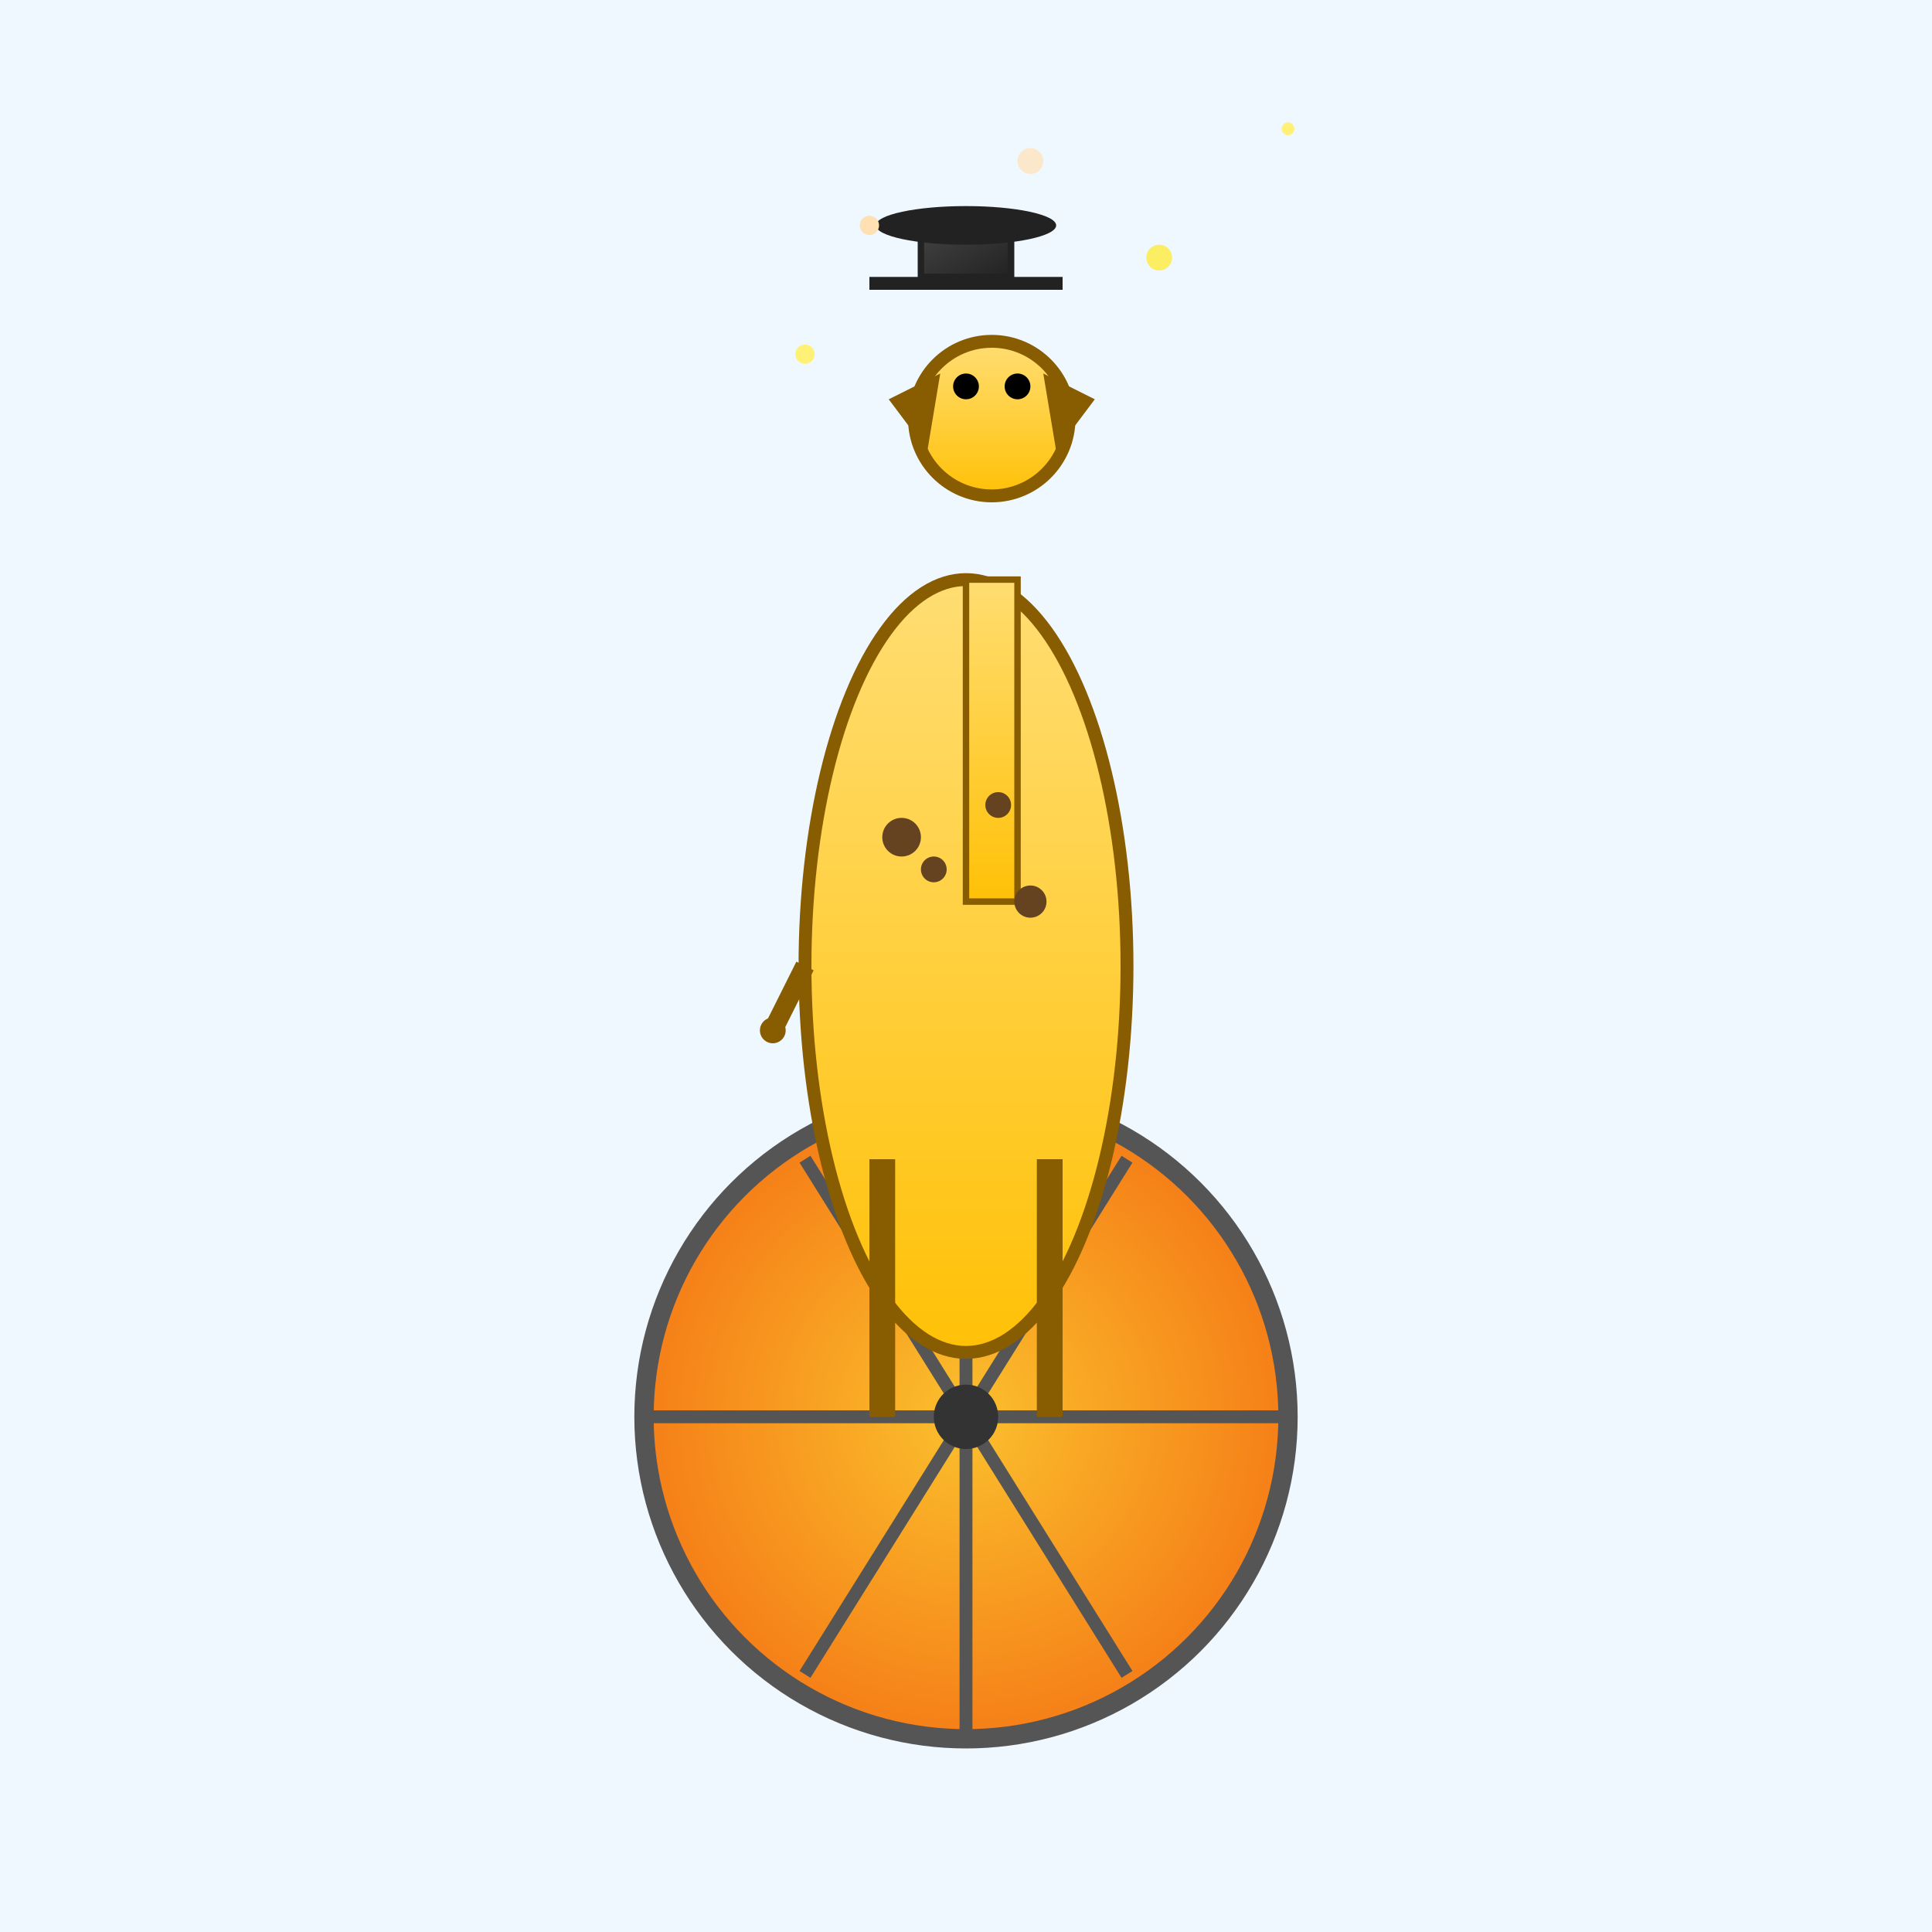 <svg viewBox="0 0 300 300" xmlns="http://www.w3.org/2000/svg">
  <defs>
    <!-- Gradients for vibrant colors -->
    <linearGradient id="giraffeGradient" x1="0%" y1="0%" x2="0%" y2="100%">
      <stop offset="0%" stop-color="#ffdd72"/>
      <stop offset="100%" stop-color="#ffc107"/>
    </linearGradient>
    <linearGradient id="blueGradient" x1="0%" y1="0%" x2="0%" y2="100%">
      <stop offset="0%" stop-color="#6ec6ff"/>
      <stop offset="100%" stop-color="#0288d1"/>
    </linearGradient>
    <linearGradient id="hatGradient" x1="0%" y1="0%" x2="100%" y2="100%">
      <stop offset="0%" stop-color="#444"/>
      <stop offset="100%" stop-color="#222"/>
    </linearGradient>
    <radialGradient id="unicycleGradient" cx="50%" cy="50%" r="50%">
      <stop offset="0%" stop-color="#fbc02d"/>
      <stop offset="100%" stop-color="#f57f17"/>
    </radialGradient>
  </defs>

  <!-- Background -->
  <rect width="300" height="300" fill="#f0f8ff"/>

  <!-- Unicycle wheel -->
  <circle cx="150" cy="220" r="50" fill="url(#unicycleGradient)" stroke="#555" stroke-width="3"/>
  <!-- Wheel spokes -->
  <line x1="150" y1="170" x2="150" y2="270" stroke="#555" stroke-width="2"/>
  <line x1="100" y1="220" x2="200" y2="220" stroke="#555" stroke-width="2"/>
  <line x1="125" y1="180" x2="175" y2="260" stroke="#555" stroke-width="2"/>
  <line x1="175" y1="180" x2="125" y2="260" stroke="#555" stroke-width="2"/>

  <!-- Axle -->
  <circle cx="150" cy="220" r="5" fill="#333"/>

  <!-- Giraffe's body -->
  <ellipse cx="150" cy="150" rx="25" ry="60" fill="url(#giraffeGradient)" stroke="#885c00" stroke-width="2"/>
  <!-- Giraffe's neck -->
  <rect x="150" y="90" width="8" height="50" fill="url(#giraffeGradient)" stroke="#885c00" stroke-width="1"/>
  <!-- Giraffe's head -->
  <circle cx="154" cy="65" r="12" fill="url(#giraffeGradient)" stroke="#885c00" stroke-width="2"/>

  <!-- Giraffe's ears -->
  <polygon points="162,58 170,62 164,70" fill="#885c00"/>
  <polygon points="146,58 138,62 144,70" fill="#885c00"/>

  <!-- Giraffe's eyes -->
  <circle cx="158" cy="60" r="2" fill="#000"/>
  <circle cx="150" cy="60" r="2" fill="#000"/>

  <!-- Giraffe's spots -->
  <circle cx="140" cy="130" r="3" fill="#654321"/>
  <circle cx="160" cy="140" r="2.5" fill="#654321"/>
  <circle cx="155" cy="125" r="2" fill="#654321"/>
  <circle cx="145" cy="135" r="2" fill="#654321"/>

  <!-- Giraffe's legs on the unicycle -->
  <line x1="137" y1="180" x2="137" y2="220" stroke="#885c00" stroke-width="4"/>
  <line x1="163" y1="180" x2="163" y2="220" stroke="#885c00" stroke-width="4"/>

  <!-- Giraffe's tail -->
  <line x1="125" y1="150" x2="120" y2="160" stroke="#885c00" stroke-width="3"/>
  <circle cx="120" cy="160" r="2" fill="#885c00"/>

  <!-- Top hat -->
  <rect x="143" y="35" width="14" height="8" fill="url(#hatGradient)" stroke="#222" stroke-width="1"/>
  <ellipse cx="150" cy="35" rx="14" ry="3" fill="#222"/>
  <!-- Hat's brim -->
  <rect x="135" y="43" width="30" height="2" fill="#222"/>

  <!-- Optional: Add some whimsical elements -->
  <!-- Bubbles or stars around the giraffe for fanciness -->
  <circle cx="180" cy="40" r="2" fill="#ffeb3b" opacity="0.8"/>
  <circle cx="125" cy="55" r="1.5" fill="#fff176"/>
  <circle cx="200" cy="20" r="1" fill="#fff176"/>
  <circle cx="160" cy="25" r="2" fill="#ffe0b2" opacity="0.7"/>
  <circle cx="135" cy="35" r="1.5" fill="#ffe0b2"/>
</svg>